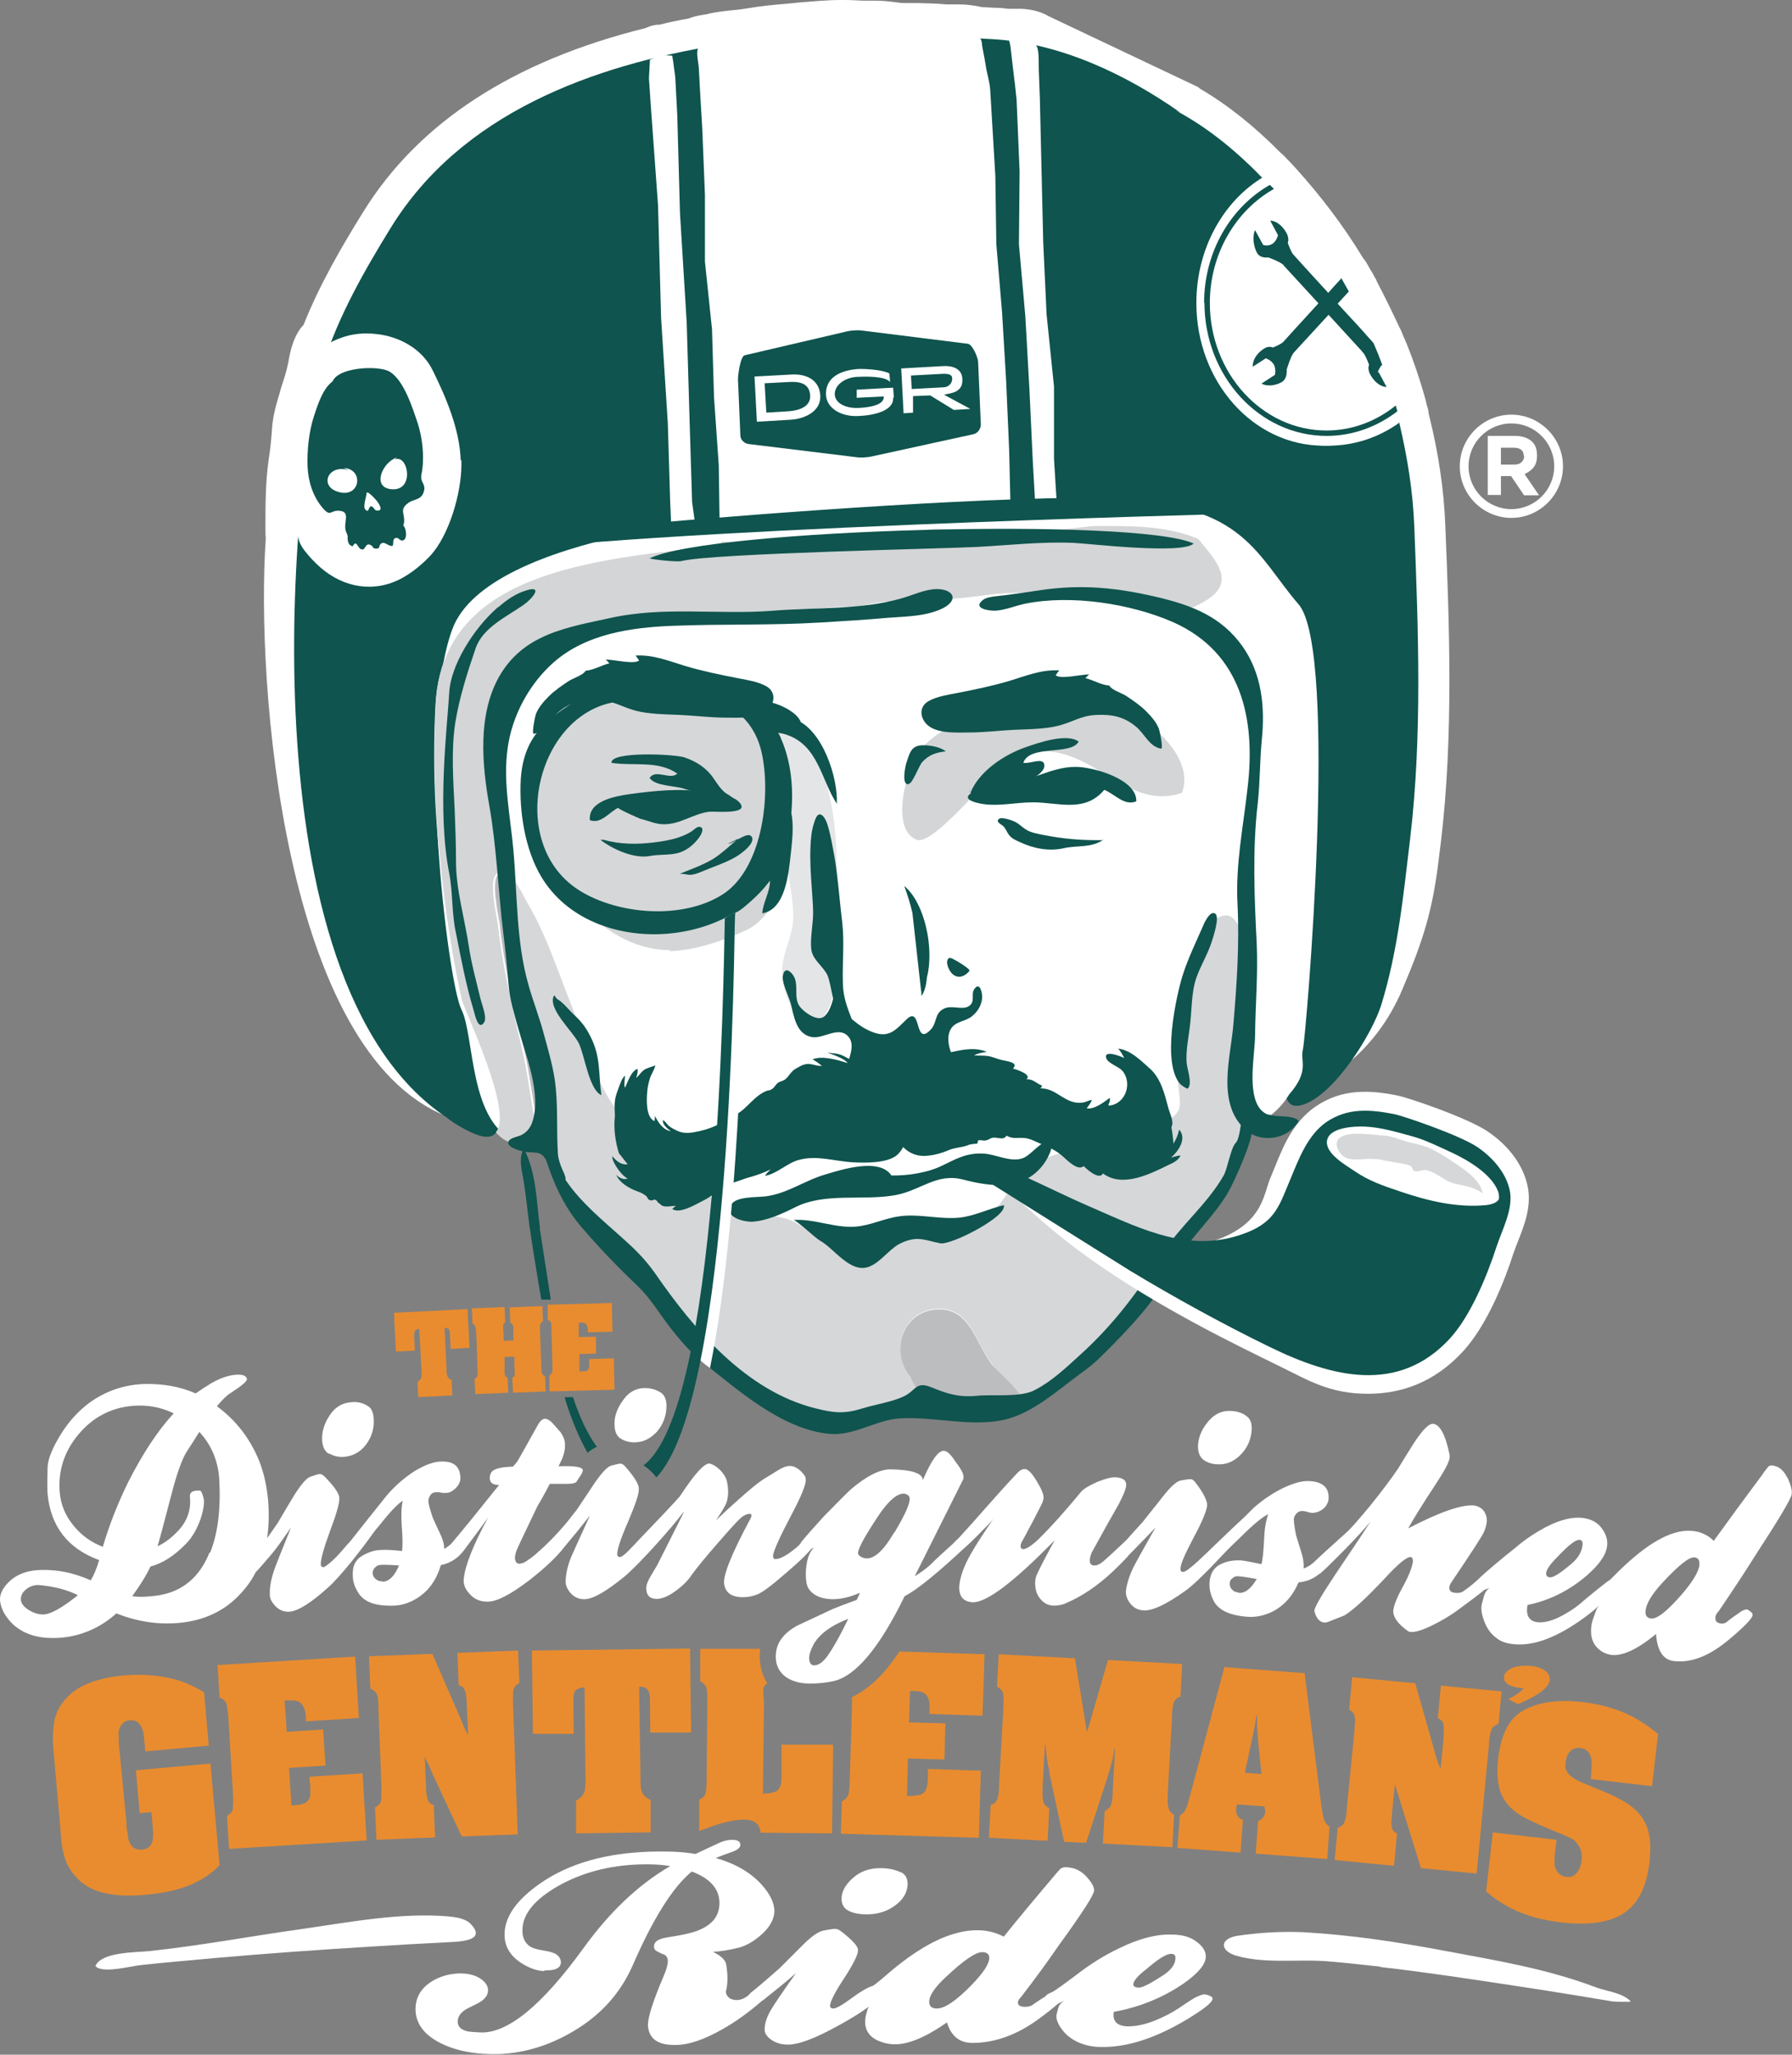 <?xml version="1.0" encoding="UTF-8"?><svg id="Layer_2" xmlns="http://www.w3.org/2000/svg" viewBox="0 0 53.13 60.9"><rect x="0" y="0" width="53.13" height="60.9" fill="#808080" stroke="none"/><defs><style>.cls-1{fill:#ebebec;}.cls-2{fill:#e98c2f;}.cls-3,.cls-4{fill:#fff;}.cls-5{fill:#e4e5e6;}.cls-6{fill:#b7b8ba;}.cls-7{fill:#c2c4c6;}.cls-8{fill:#bcbdbf;}.cls-9{fill:#cfd1d2;}.cls-10{fill:#d6d7d9;}.cls-11{fill:#d3d5d6;}.cls-12{fill:#414143;}.cls-13,.cls-14{fill:#0f544e;}.cls-14,.cls-4{fill-rule:evenodd;}</style></defs><g id="Layer_1-2"><path class="cls-3" d="m31.09.48c-.15-.09-.32-.15-.53-.19-.13-.02-.24-.03-.32-.03h-.12s-.07,0-.09,0c-.05,0-.1,0-.15,0-.14-.02-.27-.03-.4-.03l-.37-.02c-.23-.05-.46-.08-.69-.08-.03,0-.06,0-.09,0-.06,0-.11,0-.17,0-.04,0-.07,0-.11,0-.3-.03-.58-.03-.85-.04-.14,0-.28,0-.42,0-.08,0-.18-.02-.28-.03-.16-.02-.35-.04-.55-.04-.05,0-.1,0-.14,0-.03,0-.07,0-.1,0-.11,0-.21,0-.32-.01C25.23,0,25.09,0,24.94,0c-.42,0-.82.04-1.2.07l-.41.04c-.38.03-.78.07-1.19.14-.12.02-.26.04-.4.05-.25.03-.53.05-.82.13-.02,0-.05,0-.08.01-.12.02-.28.05-.43.11-.29.05-.57.11-.85.18-.13,0-.25.03-.37.08l-.04.02c-3.93.97-6.74,2.8-8.38,5.45-.61.98-1.29,2.14-1.77,3.35-.03.03-.05.06-.08.09-.24.32-.32.72-.37,1.01l-.02.09c-.03.15-.08.32-.14.5-.04.12-.08.25-.11.37l-.02.06c-.09.31-.18.63-.2,1.03-.02.28-.05.57-.09.81-.1.69-.1,1.35-.1,2.03,0,.11,0,.23.01.34-.3,4.29.53,15.2,5.35,17.12,1.98-.55,2.32.24,2.68.73.32.34,21.81-1.45,22.55-1.54s2.3-1,3.12-2.95c.63-1.48.9-2.36,1.08-3.88l.06-.48c.38-3.17.25-6.49.13-9.41-.04-1.03-.2-2.11-.47-3.2l-.03-.13s0-.03,0-.04c-.01-.06-.03-.12-.05-.18l-.02-.09s-.02-.08-.03-.12c-.15-.53-.33-1.07-.54-1.59,0,0-.01-.04-.02-.04-.02-.06-.05-.13-.08-.19l-.06-.15s-.03-.07-.05-.1c-.2-.43-.48-1-.67-1.36-.02-.05-.04-.1-.07-.14,0,0-.11-.21-.12-.21-.04-.07-.08-.14-.12-.21-.03-.05-.06-.1-.1-.14-.58-.96-1.26-1.85-2-2.67l-.12-.13c-.08-.08-.15-.16-.23-.24-.03-.03-.06-.06-.09-.08-.79-.8-1.58-1.43-2.4-1.91-.02-.02-.04-.03-.06-.05"/><path class="cls-13" d="m41.5,12.52c-.61.44-1.33.69-2.12.69-2.12,0-3.85-1.88-3.85-4.19,0-1.17.44-2.23,1.15-2.99,0,0,.01.02.02,0,0,0-.02,0-.01-.01h.02s-.01,0-.01,0c.02-.02.04-.04.06-.06h0s0,0,0,0c.03-.03.05-.05.08-.08h0s.03,0,.03,0c0,0-.02,0-.02,0,.03-.03.07-.06.1-.09h0s.02,0,.02,0c-.01.01-.02,0-.03,0,.03-.03.06-.05.09-.08,0,0,.01,0,.02.02.02-.01.01-.03,0-.03.01-.01.03-.02.04-.03h0s.02,0,.02,0h-.01c.13-.12.27-.21.42-.3-.79-.83-1.67-1.57-2.67-2.1.05.02.1.05.15.07-1.62-1.14-3.58-2.07-5.58-2.18-2.72-.15-5.39-.26-8.09.17-3.77.61-7.66,2.03-9.75,5.43-.76,1.23-1.57,2.65-1.99,4.03-.93,3.07-2.43,18.28,3.65,22.33.24.2.82.54,1.13.57,1.26.13-.6-3.64-.69-4.04-.41-1.86-.66-3.88-.77-5.81-.05-.98-.05-1.95,0-2.93.25-5.12,7.82-5.15,11.39-5.54,2.59-.29,5.55-.43,8.18-.17,1.11.11,2.48,0,3.48.57.38.22.76.48,1.05.82.53.63,1.08,1.05,1.32,1.86.41,1.37.19,2.61.21,3.98,0,.5.02.97,0,1.47-.11,2.18.07,4.34-.14,6.52-.05.51-.79,2.66.24,2.32.95-.32,2.05-2.12,2.31-2.95.5-1.61.66-3.28.86-4.95.36-3.04.24-6.2.12-9.26-.04-1-.2-2.02-.44-3.03Z"/><path class="cls-3" d="m39.87,8.43s.81,1.58.98,2.04c-.36-.24-1.53-1.62-1.53-1.62l.54-.41Z"/><path class="cls-3" d="m40.98,10.81c-.09.09-.13.22-.13.22l.23.43c-.22-.01-.41-.2-.5-.4-.04-.09-.04-.18-.02-.26-.04-.13-.11-.29-.17-.35,0,0-.03-.03-.05-.06,0,0,0,0,0,0,0,0,0,0,0,0-.14-.15-.53-.58-.98-1.07-.38.41-.76.83-1.03,1.12h0s0,0,0,0c-.09.09-.18.4-.21.5.02.17-.04.31-.14.37-.17.1-.42.15-.61.05l.4-.26s.05-.16-.03-.3c-.07-.14-.24-.19-.24-.19l-.39.25c0-.24.18-.45.36-.55.08-.04.16-.05.24-.02.12-.05.26-.12.32-.18.04-.05.5-.55,1.03-1.13-.38-.41-.76-.83-1.03-1.12h0s0-.01,0-.01c-.09-.09-.36-.2-.46-.23-.16.02-.28-.04-.34-.15-.09-.19-.14-.46-.05-.66l.24.44s.14.05.27-.03c.13-.08.17-.26.17-.26l-.23-.43c.22.01.41.2.5.4.04.09.04.18.02.26.04.13.11.29.17.35.04.05.5.55,1.03,1.13.13-.14.26-.29.39-.43-.68-1.13-1.39-2.03-1.98-2.67-1.13.62-1.9,1.9-1.9,3.38,0,2.09,1.55,3.78,3.46,3.78.77,0,1.48-.27,2.05-.74-.15-.52-.32-1.02-.51-1.49.04.1.07.19.11.29Z"/><path class="cls-3" d="m39.33,12.92c-2,0-3.62-1.77-3.62-3.95,0-1.52.79-2.84,1.95-3.5-.07-.08-.14-.15-.21-.22-1.18.71-1.98,2.12-1.98,3.73,0,2.34,1.69,4.23,3.77,4.23.84,0,1.62-.31,2.24-.83-.02-.06-.03-.12-.05-.19-.59.46-1.32.73-2.1.73Z"/><path class="cls-13" d="m35.71,8.97c0,2.18,1.63,3.95,3.62,3.95.78,0,1.5-.27,2.1-.73-.02-.06-.03-.12-.05-.17-.57.46-1.28.74-2.05.74-1.91,0-3.46-1.7-3.46-3.78,0-1.47.78-2.75,1.9-3.38-.04-.04-.08-.08-.12-.12-1.16.66-1.95,1.98-1.95,3.5Z"/><path class="cls-13" d="m39.98,8.64c-.07-.13-.14-.26-.22-.39,0,0,0,0-.01.01.08.13.15.26.22.39,0,0,0,0,0,0Z"/><path class="cls-13" d="m40.85,11.03s.04-.13.13-.22c-.04-.1-.07-.19-.11-.29-.05-.12-.1-.24-.15-.36,0,0,0,0,0,0-.01,0-.03-.02-.03-.03-.05-.05-.25-.28-.25-.28-.23-.26-.51-.55-.78-.85.11-.12.22-.24.33-.36-.07-.13-.15-.26-.22-.39-.13.14-.26.28-.39.43-.53-.58-.99-1.08-1.03-1.13-.06-.06-.12-.22-.17-.35.03-.08.02-.17-.02-.26-.1-.2-.28-.39-.5-.4l.23.43s-.04.18-.17.26c-.13.08-.27.03-.27.03l-.24-.44c-.09.2-.04.48.05.66.05.11.18.17.34.15.09.03.37.14.46.23h0s0,.01,0,.01c.27.29.65.71,1.03,1.12-.53.58-.99,1.08-1.03,1.13-.06.07-.2.13-.32.18-.07-.03-.16-.03-.24.02-.18.1-.36.3-.36.55l.39-.25s.16.05.24.19c.07.14.03.3.03.3l-.4.26c.19.1.44.05.61-.05.1-.06.15-.2.14-.37.03-.1.13-.41.21-.5h0s0,0,0,0c.27-.29.65-.71,1.03-1.12.45.49.84.92.98,1.07,0,0,0,0,0,0,0,0,0,0,0,0,.02.03.04.05.05.06.06.07.12.22.17.35-.03.08-.02.17.02.26.1.2.28.39.5.4l-.23-.43Z"/><path class="cls-4" d="m19.78,10.59c-.02-.06.04,0,.07-.04-.02-.03-.04-.02-.06-.06-.03.02-.06.11,0,.1"/><path class="cls-13" d="m14.77,17.99c-.75.65-1.41,1.75-1.45,2.53-.06,1.04-.37,3.48,0,5.37.11.57.07,1.16.19,1.72.15.75.3,1.56.52,2.29.05.16.14.66.32.41.1-.14-.06-.53-.1-.69-.13-.54-.27-1.04-.35-1.57-.12-.81-.38-1.68-.38-2.5,0-.52-.02-1.04-.04-1.56-.04-.85-.11-1.75.02-2.58.12-.74.36-1.49.6-2.19.21-.62.92-.94,1.42-1.29.26-.18.62-.61.05-.42-.26.08-.54.26-.8.49"/><path class="cls-12" d="m25.43,13.68c-.11,0-.21,0-.29-.02l-2.73-.33c-.26-.03-.48-.27-.49-.53l-.05-1.19c-.01-.26.19-.52.44-.57l2.58-.56c.17-.04.42-.06.64-.06.11,0,.21,0,.29.02l2.7.33c.26.03.48.27.49.53l.05,1.19c.01.26-.19.52-.44.57l-2.56.56c-.17.04-.42.06-.64.06"/><path class="cls-14" d="m29.08,12.58c0,.13-.09.26-.22.29l-3.02.66c-.13.03-.34.04-.46.02l-3.19-.39c-.13-.02-.24-.13-.24-.26l-.07-1.66c0-.13.07-.68.2-.71l3.04-.71c.13-.03.34-.04.46-.02l3.12.39c.13.02.3.41.3.54l.08,1.85Z"/><path class="cls-3" d="m25.61,13.57c-.18,0-.36,0-.49-.01l-2.67-.33c-.29-.04-.54-.3-.56-.6l-.07-1.6c-.01-.29.21-.59.5-.65l2.53-.55c.13-.03.31-.05.5-.06.19,0,.36,0,.49.01l2.65.33c.29.04.54.31.56.6l.07,1.6c.01.29-.21.59-.5.65l-2.5.55c-.13.03-.32.05-.51.06m-.25-3.71c-.19,0-.36.03-.49.06l-2.53.55c-.25.05-.44.3-.43.56l.07,1.6c.01.25.23.49.48.52l2.67.33c.13.02.29.02.47.01.19,0,.36-.03.49-.06l2.5-.55c.25-.05.44-.31.43-.56l-.07-1.6c-.01-.25-.23-.49-.48-.52l-2.65-.33c-.13-.02-.3-.02-.48-.01"/><path class="cls-13" d="m23.16,21.89c-.23-.51-.73-.94-1.19-1.27-.94-.68-2-.65-3.13-.52-.51.06-.97.19-1.42.46-1.12.68-1.89,1.16-1.98,2.54-.05.95.12,2.07.61,2.89,1.5,2.5,5.94,2.15,7.09-.44.03-.07.05-.14.08-.22.33-1.06.4-2.41-.07-3.45"/><path class="cls-3" d="m19.51,20.92c-3.27-1.05-4.87,3.9-2.32,5.48,1.14.71,3.06.87,4.25.1,1.12-.73,1.42-2.79,1.16-4.11-.39-2-2.62-2.03-4.15-1.57"/><path class="cls-13" d="m20.15,21.19c-.44-.02-.91-.02-1.32-.13-.4-.11-.64-.29-1.08-.31-.47-.02-.81.05-1.16.33-.28.22-.4.6-.76.67-.08.02.04-.54.06-.59.08-.2.23-.37.38-.52.18-.18.39-.32.6-.46.13-.08.44-.18.49-.3.25-.02.46-.16.71-.22-.04-.03-.07-.09-.12-.11.22-.01.88.16,1,.02-.04-.03-.07-.11-.11-.14.54-.03.98.16,1.48.31.5.15,1.04.26,1.55.36.26.05.6.1.85.24.26.15.27.44.08.66-.28.32-.91.27-1.29.27-.45,0-.9-.06-1.35-.08"/><path class="cls-13" d="m21.02,24.06c.19-.02,1.28.1.88-.3-.23-.22-.68-.23-.98-.28-.74-.13-1.54-.04-2.27.06-.41.06-1.22.2-1.16.77.33.12.56-.23.84-.37-.05.02.6.31.66.33.22.05.45.16.68.16.49.01.88-.31,1.35-.37"/><path class="cls-13" d="m17.9,24.89c.48.14.99.14,1.48.08.25-.03.5-.07.74-.15.12-.04.26-.1.37-.17.07-.04.18-.17.27-.14.14.04.02.24-.03.31-.16.22-.39.41-.66.47-.25.06-.55.03-.8.08-.47.09-1.11-.2-1.47-.48"/><path class="cls-13" d="m23.18,24.49c-.06.8-.58,1.42-1.07,2.01-.1.12-.28.28-.34.41-.11.26.12.11.26,0,.3-.24.56-.53.8-.81,0,.34-.21.65-.23.97.69-.11.78-1.19.84-1.72.05-.43.15-1.22-.11-1.58-.22.08-.36.94-.39,1.17-.04.3-.12.57-.27.84"/><path class="cls-13" d="m21.58,25.01c.16,0,.56-.36.69-.23.18.19-.33.55-.46.62-.29.17-.66.29-.97.42-.12.05-.24.1-.37.11-.1,0-.2-.04-.32-.03.29-.12.67-.25.99-.44.27-.17.51-.41.76-.61"/><path class="cls-13" d="m20.29,23.38c.11.04,1.48.45,1.48.43.01-.2-.17-.23-.29-.33-.14-.13-.2-.23-.31-.39-.21-.32-.52-.52-.87-.64-.3-.1-2.21-.19-2.17.16.65.1,1.39-.08,1.95.32-.21.2-.65-.15-.82.13.18.25.75.22,1.03.32"/><path class="cls-13" d="m28.77,23.5c.26-.64,1-1.13,1.63-1.35.37-.13,1.23-.43,1.58-.17-.22.42-1.46.08-1.64.63.21.04.66-.21.62.12-.04.28-.87.63-1.1.68-.28.06-1.07.32-1.13,0"/><path class="cls-13" d="m16.46,29.58c.18.07.39.33.53.47.23.21.37.38.51.66.32.61.24,1.13.33,1.75-.37-.17-.49-1.17-.67-1.54-.18-.36-.95-1.04-.73-1.42.11.12.17.3.28.41"/><path class="cls-13" d="m17.7,42.89c-.29-.4-.5-.87-.67-1.36-.02-.05-.02-.06-.04-.12h-.25c.02.07.02.08.04.14.17.54.39,1.07.64,1.51.08-.07.17-.13.28-.18Z"/><path class="cls-3" d="m22.72,15.26s-8.24.49-9.31,3.39c-1.07,2.9-.13,10.47.27,11.27.4.8.21,3.38,1.65,3.92.71.27.98.13,1.16.58.18.45.98,2.03,1.33,2.26.36.23,2.5,2.91,2.94,3.26s2.87,2.18,3.73,2.18,1.33-.4,2.23-.45c.9-.04,2.55.31,3.31.09.76-.22,5.84-5.39,6.68-7.49.31-1.07.97-.94,1.51-1.83.62-.71.32-.98.41-1.34.09-.36,1.07-11.81-.13-13.19-1.2-1.38-1.65-3.04-5.3-3.03-3.65,0-10.47.36-10.47.36Z"/><path class="cls-10" d="m24.11,41.86c-.24,0-.47-.02-.66-.11-.29-.13-.57-.32-.82-.5-.44-.32-.95-.66-1.35-1.01-.46-.42-.71-.89-1.11-1.35-.46-.53-1.07-.9-1.54-1.42-.54-.59-1.23-1.03-1.61-1.76-.23-.44-.51-.85-.72-1.28-.12-.25-.21-.52-.29-.81.81-1.03-.58-4.55-.76-5.33-.17-.77-.06-1.57-.16-2.35.25.19.47.7.55.83.57.95.92,2.09,1.32,3.07.36.89.59,1.92,1.1,2.73.34.54.7,1.08,1.09,1.59.4.54.53.42,1.07.69.35.17.65.46.94.69.38.3.63.33,1.1.42.49.09.94.05,1.37.3.41.24.71.55,1.19.66.16.04.31.05.46.05.31,0,.6-.08.9-.25.05-.08.14-.11.25-.11.11,0,.24.03.37.06.13.03.25.06.35.06.01,0,.03,0,.04,0,.62-.08,1.68-.3,2.15-.72.56-.51.75-1.2,1.44-1.57.53-.29.97-.34,1.49-.34.03,0,.07,0,.1,0,0,0,.01,0,.02,0,.5,0,.94-.23,1.36-.48.32-.19.95-.35,1.16-.66.12-.18.06-.44.04-.65-.06-.5-.11-1.03-.03-1.54.09-.6.25-1.18.39-1.78.12-.54.17-1.2.58-1.62.17-.17.35-.24.46-.24.28,0,.5.45.47.84-.09.94-.16,1.84-.16,2.78,0,.43-.06.86,0,1.29.1.6.37,1.14.19,1.71-.18.58-.32,1.05-.66,1.55-.31.46-.74.8-1.02,1.27-.35.59-.76,1.36-1.33,1.69-.24.14-.32.49-.53.76-.27.35-.6.59-.85.93-.4.54-.92.91-1.49,1.24-.22.13-.6.22-.85.3-.11-.32-.57-.87-.74-1.1-.45-.61-.62-1.6-1.52-1.6-.03,0-.06,0-.1,0-1.03.08-1.37,1.28-.77,1.99.08.19.18.35.29.5-.27,0-.44.23-.75.34-.3.11-.73.15-1.04.2-.09.01-.1.11-.2.11-.08,0-.25.06-.34.06-.08,0-.17-.08-.25-.08-.04,0-.15.02-.19.02-.15,0-.25-.08-.41-.08"/><path class="cls-11" d="m15.38,33.9c-.28,0-.5-.13-.68-.34.54-.59-.93-3.59-1.01-3.94-.41-1.86-.66-3.88-.77-5.81-.05-.98-.05-1.95,0-2.93.19-3.93,4.66-4.3,8.36-4.7l.13-.13,1.98.13,2.29-.27,2.05-.24,2.22.11h.15c.92.01,2.12-.19,2.39-.19,1.01,0,2.07-.02,3.03.38.05.05-.05-.05,0,0,.58.69,1.11,1.28.25,1.82-.34.21-.59.3-.88.3-.14,0-.3-.02-.48-.06-.59-.13-1.15-.19-1.75-.27-.71-.1-1.6-.19-2.41-.19-.34,0-.66.02-.95.06-.93.13-1.95.2-2.94.2-.4,0-.86.18-1.24.16-.44-.02-.77.06-1.23.06-.82,0-1.39.18-2.18.22-.5.03-1.4-.02-1.9,0-.63.03-1.36.11-1.98.26-1.04.26-1.78.06-2.47.94-1.15,1.48-1.02,4.03-.53,5.72.07.25.12.5.15.76-.06-.05-.12-.07-.17-.07-.02,0-.03,0-.05,0-.31.11-.03,1.27,0,1.53.14,1.23.42,2.44.71,3.65.19.77.27,1.72.48,2.55-.11.13-.25.23-.44.27-.07.01-.13.02-.19.02"/><path class="cls-6" d="m16.01,33.62c-.21-.83-.29-1.78-.48-2.55-.3-1.2-.58-2.41-.71-3.65-.03-.26-.31-1.42,0-1.53.01,0,.03,0,.05,0,.05,0,.11.03.17.07.1.78.05,1.56.22,2.33.17.78,1.57,4.3.76,5.33"/><path class="cls-5" d="m24.06,30.33c-.13,0-.28-.07-.43-.25-.29-.34-.46-.91-.44-1.35.02-.53.33-1.01.33-1.54,0-.64-.18-1.28-.22-1.91,0-.01,0-.02,0-.04,0-.09,0-.17,0-.26,0-.21.09-.41.1-.62.02-.35-.06-.73-.12-1.08-.07-.48-.28-1.05-.26-1.53.01-.22.09-.29.2-.29.17,0,.41.19.55.31.4.35.57.9.72,1.41.35,1.2.35,2.48.29,3.72-.04.82-.04,1.64-.08,2.45-.02.42-.28.99-.65.99"/><path class="cls-11" d="m19.87,28.16c-.96,0-1.75-.45-2.48-1.13-.21-.2-.56-.55-.12-.7.07-.02.15-.03.23-.03.12,0,.24.02.36.04.12.02.24.04.35.04.02,0,.04,0,.06,0,.6-.04,1.16.04,1.76-.12,1.24-.31,1.94-1.21,1.96-2.49,0-.91-.35-1.74-1.3-1.95-.25-.06-.5-.09-.75-.09-.63,0-1.23.2-1.72.65-.61.56-.97,1.39-1.59,1.93-.13.11-.3.18-.47.18-.15,0-.3-.06-.39-.19-.2-.29-.09-1.01.02-1.32.18-.5.61-.99.96-1.4.31-.36.58-.73,1.05-.87.49-.15,1.04-.21,1.58-.21.47,0,.94.05,1.37.12.55.09,1.18.23,1.59.63.39.38.59,1.01.68,1.53.1.57.27,1.15.23,1.73-.02.25.02.49.03.73,0,.01,0,.02,0,.04,0,.1,0,.21,0,.32-.06.74-.45,1.64-1.16,1.97-.56.26-1.18.48-1.8.58-.16.02-.32.04-.48.04"/><path class="cls-7" d="m23.31,25.27s0-.02,0-.04c0,.01,0,.02,0,.04"/><path class="cls-11" d="m27.24,24.9s-.04,0-.06-.01c-.81-.31-.29-2.13.05-2.59.39-.53,1.1-.91,1.82-1.06.59-.38,1.77-.54,2.71-.54.45,0,.84.04,1.09.1.92.24,2.64,1.56,2.19,2.7-.2.07-.4.1-.58.1-.87,0-1.58-.64-2.36-1.03-.41-.2-.77-.3-1.12-.3-.54,0-1.02.24-1.52.69-.39.36-1.72,1.94-2.2,1.94"/><path class="cls-1" d="m28.9,42s-.04,0-.05,0c-.73-.02-1.22-.26-1.57-.71.02,0,.04,0,.06,0,.16,0,.33.02.54.07.27.07.49.04.75.06.24.02.43.1.67.1.04,0,.08,0,.12,0,.24-.03.42-.16.64-.24.02,0,.03-.01.05-.02.03.08.03.16.01.23-.11.42-.84.5-1.21.5"/><path class="cls-8" d="m29.3,41.53c-.23,0-.42-.08-.67-.1-.27-.02-.48,0-.75-.06-.2-.05-.37-.07-.54-.07-.02,0-.04,0-.06,0-.11-.14-.21-.31-.29-.5-.6-.71-.26-1.91.77-1.99.03,0,.07,0,.1,0,.89,0,1.07.98,1.52,1.6.17.23.79.71.9,1.03-.02,0-.15.06-.16.07-.21.09-.45,0-.7.03-.04,0-.08,0-.12,0"/><path class="cls-4" d="m28.95,6.74c-.07,0-.11.06-.08-.03-.06,0-.03.09-.03.15.02,0,.01-.03.02-.04.03.03.1,0,.1-.07"/><path class="cls-13" d="m30.1,21.63c.44-.02.91-.02,1.32-.13.4-.11.64-.29,1.08-.31.47-.02.81.05,1.16.33.28.22.4.6.76.67.08.02-.04-.54-.06-.59-.08-.2-.23-.37-.38-.52-.18-.18-.39-.32-.6-.46-.13-.08-.44-.18-.49-.3-.25-.02-.46-.16-.71-.22.04-.03.07-.09.12-.11-.22-.01-.88.16-1,.02.03-.03.07-.11.11-.14-.54-.03-.98.16-1.48.31-.5.15-1.04.26-1.55.36-.26.05-.6.1-.85.24-.26.15-.27.44-.08.66.28.32.91.27,1.29.27.45,0,.9-.06,1.35-.08"/><path class="cls-13" d="m30.62,23.78c-.52,0-1.11.15-1.63.02-.86-.21.41-.55.74-.56.74-.02,1.41-.52,2.17-.51.5,0,1.81.36,1.79,1.02-.35.15-.63-.21-.95-.34-.58.69-1.36.37-2.12.37"/><path class="cls-13" d="m32.71,24.89c-.36.25-.78.16-1.17.25-.44.1-.9.01-1.3-.18-.13-.06-.24-.1-.33-.22-.06-.08-.09-.18-.16-.25-.05-.05-.25-.13-.13-.22.07-.06.34.03.41.06.18.06.31.24.49.31.2.08.44.11.65.15.51.09,1.03.12,1.55.11"/><path class="cls-13" d="m26.95,23.23c.11-.02.3-.54.39-.64.21-.23.43-.29.7-.32-.17-.14-.5-.19-.71-.18-.33.01-.37.27-.46.53-.03.09-.15.67.07.62"/><path class="cls-13" d="m23.57,21.32c.82.3,1.28,1.74,1.24,2.5-.46-.68-.54-1.74-1.51-2.05-.3-.1-.67-.04-.95-.2-.21-.11-.56-.53-.27-.73.4-.27,1.55.14,1.67.59"/><path class="cls-13" d="m18.61,34.51c-.21.02-.33-.1-.46-.24,0,.19.29.59.46.66-.11.05-.26-.02-.34-.11.1.24.37.39.6.48.13.05.19.07.29.15.06.06.02.1.14.13.04.01.1-.04.13-.02.06.03.06.07.09.09.1.06.07.1.24.11.1,0,.18-.02.28-.02-.04.02-.07.07-.11.09.2.16.68-.12.87-.22.21-.1.4-.24.58-.37.18-.14.31-.17.52-.24.12-.04.24-.09.37-.12.2-.06.4-.13.58-.22-.06.06-.13.12-.17.19.34-.05.66-.38,1-.47.54-.15,1.06.04,1.61.07.36.02,1.03.03,1.31-.22.43-.39.39-1.28.12-1.74-.38-.66-1.03-.81-1.65-1.16-.21-.12-.32-.1-.54-.13.14.05.51.17.6.31-.3-.1-.77-.23-1.04-.11.1.05.2.13.28.19-.16.02-.31-.08-.47-.05-.12.02-.19.07-.28.12-.17.08-.22.24-.35.34-.06.04-.14.05-.2.09-.07.05-.1.13-.17.18-.1.07-.09.03-.19.07-.12.05-.23.13-.33.22-.17.15-.32.33-.5.44-.35.22-.71.43-1.12.52-.22.05-.46.1-.67,0-.09-.04-.19-.09-.26-.15-.06-.05-.1-.14-.18-.17,0,.15.13.24.24.33-.25-.05-.38-.27-.49-.49.04.05,0,.13.01.19-.27-.1-.24-.66-.22-.88.01-.14.04-.26.08-.39.04-.13.13-.25.16-.38-.09.03-.19.06-.28.1-.13.06-.18.18-.29.27.03-.08.06-.19.04-.27-.2.08-.28.38-.37.56-.04-.09,0-.25,0-.36-.09.08-.14.23-.18.34-.05.14-.11.28-.12.43-.02.15,0,.28,0,.43-.04.37.01.75.12,1.1"/><path class="cls-13" d="m29.33,33.61c.28.17-.25.17-.35.17.06.14-.15.11-.24.08h0s.01.04.03.05c-.18.1-.42.09-.62.17-.23.1-.48.17-.73.18-.58.02-.93-.51-.98-1.03-.07-.66.36-1.18.82-1.61.27-.26.65-.37,1.01-.45.31-.07.69-.13.99.01-.12.01-.27.04-.38.1.14.01.27,0,.41.02.14.02.28.09.42.12.12.03.52.07.32.25.11.03.58.18.4.32.19-.02.31.13.47.19-.02.02-.03.06-.05.08.47-.02.74.49,1.24.42.1-.01.19-.07.28-.08-.02.09-.1.17-.15.25.22.04.51-.18.68-.31.02.07,0,.14-.04.2l.02.03c.51-.05.7-.69.39-1.04-.11-.12-.41-.21-.47-.36-.09-.27.44-.06.53-.01-.05-.1-.1-.2-.18-.28.37.04.68.36.94.59.33.29.44.76.55,1.17.04.17.18.4.09.57.03.16.05.32.06.49.08-.13.14-.27.17-.42.24.27-.03.65-.24.83.09-.02.18-.06.28-.06-.07.15-.21.21-.36.28-.55.27-1.36.68-1.94.25-.1.21-.48-.12-.57-.22-.16.16-.48-.16-.59-.26-.21-.2-.45-.3-.73-.42-.14-.06-.29-.14-.44-.15-.21-.02-.33.04-.53-.07-.08.15-.27.04-.4.06-.08.01-.13.07-.21.08-.08.02-.14-.02-.23,0,0,.04-.02.06-.03.1-.22-.01-.43.12-.65.05"/><path class="cls-13" d="m26.66,36.87c-.33.19-.57.56-.91.68-.55.19-1.02-.55-1.44-.78-.13-.07-.71-.62-.79-.61.66-.05,1.31.29,1.99.18.48-.08.85-.29,1.38-.31.51-.02,1.05.11,1.55.06.43-.04.89-.27,1.32-.37.12.33-1.56,1.19-1.88,1.13-.43-.08-.64-.22-1.09-.04-.05.02-.09.04-.14.07"/><path class="cls-13" d="m27.31,29.38c.49-.76.21-2.54-.5-3.12.4,1.08.48,2.11.51,3.26.4-.54.03-2.47-.37-2.89.04.1.05.22.09.32"/><path class="cls-13" d="m28.89,29.31c-.12.16.05.39-.18.52-.19.11-.51-.05-.73.07-.28.14-.19.4-.38.61-.51.55-.26-.75-.73-.29-.28.27-.48.53-.91.4-.27-.08-.5-.24-.71-.42-.13-.34-.25-.64-.26-1.05-.02-.6.05-1.22-.02-1.82-.06-.49-.1-.98-.16-1.46-.03-.25-.07-.5-.12-.75-.04-.22-.09-.47-.16-.69-.03-.09-.12-.31-.24-.29-.08.01-.13.17-.15.24-.08.23-.1.47-.11.71-.02.42.01.84.04,1.26.02.33.06.68.02,1.01-.02.23-.08.64-.02.86.08.27.33.42.46.68.06.13.11.41.17.7-.05.22-.16.49-.32.56-.2.09-.59-.19-.69-.36-.17-.28.02-.66-.2-.93-.13-.16-.25-.15-.28.06-.03.2.17.59.23.8.1.38.16.94.65,1.01.32.05.77-.33,1.05-.03.33.35-.2.97-.09,1.38.2.74,1.24,1.12,1.92.98.5-.1.91-.23,1.32-.54.19-.14.24-.29.27-.51.04-.29-.08-.35-.24-.58-.16-.24-.29-.68-.13-.94.14-.24.45-.22.64-.39.17-.14.29-.35.29-.57,0-.12-.07-.44-.22-.24"/><path class="cls-13" d="m35.02,32.15c.05.05.12.09.19.12.16-.15-.02-.58-.03-.79-.02-.34.05-.68.09-1,.07-.48.04-1.04.2-1.5.13-.37.34-.7.46-1.08.04-.13.24-.72.1-.82-.13-.09-.27.17-.32.27-.22.51-.48,1.03-.65,1.57-.17.54-.65,2.64-.04,3.24"/><path class="cls-13" d="m28.74,28.78c-.13.16-.33.24-.5.09-.09-.08-.22-.33-.13-.45.03-.05.1-.02.14,0,.05.02.54.3.49.36"/><path class="cls-13" d="m36.8,33.23s-.05.54-.16.64c-.15.15-.24.75-.36.97-.5.87-1.26,1.46-1.8,2.29-.74,1.15-1.44,2.11-2.47,3.04-.44.4-.83.77-1.33,1.03-.43.23-1.24.12-1.72.17-.51.05-.86-.05-1.34-.25-.47-.19-.45.08-.81.26-.34.17-.88.25-1.26.37-.52.16-.83.13-1.38-.01-2.04-.51-3.59-2.32-4.74-3.99-.22-.31-.46-.58-.74-.84-.59-.55-1.25-1.06-1.75-1.7-.24-.31-.44-.65-.55-1.03-.12-.4-.07-.82-.14-1.23-.02-.14-.22-.51-.3-.19-.09.35.05.68.1,1.02.05.31.13.59.24.89.22.62.52,1.2.95,1.7.53.62,1.09,1.2,1.68,1.76.39.38.63.81.96,1.23.28.36.59.72.95,1.01,1.05.83,2.37,2.01,3.78,2.13.71.06,1.35-.41,2.06-.46.98-.06,1.97.23,2.95.07.9-.14,1.67-.85,2.39-1.38.21-.15.42-.31.61-.5.85-.84,1.65-1.67,2.22-2.75.44-.83,1.17-1.41,1.61-2.21.1-.17.86-1.8.61-1.81"/><path class="cls-13" d="m18.22,32.28s0,.03,0,.05c0,.02,0,.05,0,.08v-.13Z"/><path class="cls-13" d="m13.14,26.83c-.27.32.2,1.17-.29,1.3-.18-.3-.6-.79-.59-1.15.02-.47.83-.48.79.09"/><path class="cls-13" d="m31.16,34.07c.03-.09.04-.18.04-.26-.34-.04-.59.41-.88.52-.37.13-.81-.13-1.18-.14-.48-.02-.78.15-1.19.35-.44.22-1.04.31-1.52.3-.36-.54-1.49-.17-1.96-.03-.62.18-1.13.57-1.78.65-.26.03-.85,0-1,.23-.26.37.34.53.62.52.43-.03.87-.23,1.25-.42.89-.46,2.03-.19,3-.37.74-.14,1.21-.66,1.99-.46.81.21,1.78.35,2.38-.44.09-.12.18-.28.23-.44"/><path class="cls-13" d="m37.6,33.04c-.08-.03-.16-.08-.23-.16-.4-.48-.17-1.58-.16-2.16.01-.92.09-1.83.05-2.75-.07-1.38-.13-2.78.03-4.16.07-.63.06-1.26.12-1.88.1-.98,0-1.96-.57-2.77-.63-.89-1.51-1.22-2.52-1.46-1.2-.28-2.23-.39-3.46-.21-.39.06-.74.11-1.13.16-.15.02-.44.03-.57.12-.36.26.16.34.36.33.3-.02.59-.15.89-.21,1.36-.27,3.11,0,4.37.55,2.04.91,2.45,2.88,2.21,4.9-.13,1.18-.36,2.26-.3,3.45.06,1.19-.02,2.37-.12,3.55-.08,1.01-.53,2.41.4,3.18.4.33,1.08.26,1.41-.13.12-.14.17-.17.04-.23-.24-.11-.55-.04-.81-.13"/><path class="cls-13" d="m16.76,34.97c.03-.06-.04-.2-.08-.29-.07-.16-.13-.33-.14-.5-.04-.64,0-1.27-.06-1.9-.04-.53-.21-1.09-.35-1.61-.13-.5-.33-1-.47-1.51-.36-1.27-.32-2.66-.44-3.98-.09-.99-.31-2.01-.17-3,.13-.97.65-1.93,1.39-2.57.95-.82,2.26-1.01,3.47-1.06,1.48-.06,2.95-.01,4.43-.1.67-.04,1.33-.08,2-.14.53-.04,1.14-.04,1.63-.29.48-.26.27-.56-.19-.56-.35,0-.71.18-1.07.28-1.19.34-2.56.26-3.78.36-1.61.13-3.25-.14-4.85.22-1.28.28-2.57.47-3.29,1.75-.63,1.13-.5,2.6-.28,3.82.22,1.26.26,2.55.42,3.83.06.49.11.99.15,1.49.04.44.16.82.28,1.25.22.8.72,2,.41,2.83-.06.15-.15.26-.29.34-.1.06-.32.08-.39.18-.14.19.4.33.56.34.24.02.39-.02.52.2.11.17.27.56.46.63.08.03.13.02.14-.01"/><path class="cls-3" d="m29.96,15.43l-2.16.05-2.15.06-2.15.16-2.16.16-.03-2.07-.14-2.01-.06-2.02-.21-2.01v-1.98s-.08-1.98-.08-1.98c-.02-.34-.04-.67-.06-1.01-.01-.25-.03-.49-.04-.74,0-.13-.11-.56,0-.63.1-.07.33-.08.46-.12.38-.1.77-.1,1.15-.17.42-.07.83-.11,1.25-.14.46-.04.91-.09,1.38-.09.3,0,.6.04.9.02.29-.02.59.06.88.07.41.02.81,0,1.22.04.14.01.27,0,.41,0,.2,0,.4.02.6.07.16.04.13.18.16.33.04.2.08.41.11.61.04.21.11.44.12.66l.15,2.52.03,2.03.17,2.02.12,2.02.09,2.06.05,2.08"/><polygon class="cls-3" points="20.65 15.83 19.91 15.79 19.87 14.89 19.8 12.55 19.6 9.42 19.51 6.09 19.3 3.2 19.24 2.32 19.26 1.96 19.27 1.77 19.59 1.63 19.93 1.65 19.96 1.83 20.02 2.28 20.08 3.41 20.16 6.31 20.36 9.57 20.45 12.62 20.52 14.88 20.65 15.83"/><path class="cls-3" d="m31.36,15.23l-.65.02-.09-1.59-.1-2.14-.12-2.14-.19-2.14.02-2.15-.09-2.14c-.03-.29-.06-.58-.1-.87-.03-.23-.05-.46-.08-.69-.02-.19-.12-.25.12-.24.1,0,.21,0,.31.01.18.03.34.11.38.31.04.2.02.44.03.64.01.26.02.53.03.79l.05,2.14.05,2.14.1,2.14.22,2.14v2.15s.1,1.6.1,1.6Z"/><path class="cls-3" d="m13.68,13.64s0,.09,0,.14c0,.82-.36,2.1-.94,2.71-.24.25-.52.48-.83.65-.82.44-1.72.28-2.41-.32-.17-.15-.33-.32-.47-.5-.2-.26-.2-.41-.2-.73,0-.64,0-1.27.09-1.9.04-.29.08-.59.09-.88.02-.33.1-.59.19-.9.09-.31.2-.62.27-.93.04-.21.09-.55.22-.73.09-.12.3-.19.43-.24.33-.12.68-.15,1.03-.11.69.07,1.37.44,1.68,1.08.4.81.8,1.75.83,2.67"/><path class="cls-13" d="m19.26,16.55c.11.04.83.11.94.08.88-.23,7.9-.37,8.77-.42.95-.05,1.9-.16,2.86-.12.45.02,3.22.35,3.56.02-1.69-.78-14.34-.44-16.13.44"/><path class="cls-13" d="m10,11.23c-.39.14-.57.74-.69,1.1-.15.45-.21,1.03-.19,1.51.02.44.16.88.45,1.22.24.28.22.05.5.08.33.03.11.33.18.59.12.45.93.36,1.29.21.22-.09.41-.23.44-.46.03-.26-.15-.37.12-.57.19-.14.42-.07.48-.4.02-.13-.07-.21-.09-.32-.01-.13.01-.12.03-.27.06-.44,0-.96-.14-1.39-.15-.44-.4-1.25-.82-1.51-.33-.21-1.68-.14-1.72.37"/><path class="cls-3" d="m11.77,13.56c-.42.12-.77.89-.16.94.7.06.49-1.06.09-.88"/><path class="cls-3" d="m10.35,13.94c-.63-.21-.92.5-.28.65.62.15.72-.69.12-.72"/><path class="cls-3" d="m10.87,14.6c0,.11-.12.41-.04.5.11.12.09-.07.16-.09.08-.02.1.11.17.12.25.04.05-.25-.02-.32-.04-.05-.31-.34-.27-.15"/><path class="cls-13" d="m10.32,15.83c-.03.13-.02.34.14.36.1-.2.14.03.23.08.16.09.12-.22.31-.11.08.05.04.1.15.1.13,0,.07-.06.13-.13.11-.12.22.07.36.05.04-.09-.01-.2.08-.23.1-.04.12.08.21.07.16-.01.12-.36.03-.44-.14-.12-.52.13-.69.17-.23.06-.43.02-.66-.03-.07-.01-.2-.06-.26-.03-.08.04-.07.17-.02.24"/><path class="cls-13" d="m14.07,15.99s19.85-2.03,22.37-.9c.17.08.09.14.09.14,0,0-18.02.46-22.38,1.22l-.08-.46Z"/><path class="cls-13" d="m14.77,17.99c-.75.65-1.41,1.75-1.45,2.53-.06,1.04-.37,3.48,0,5.37.11.57.07,1.16.19,1.72.15.75.3,1.56.52,2.29.05.16.14.66.32.41.1-.14-.06-.53-.1-.69-.13-.54-.27-1.04-.35-1.57-.12-.81-.38-1.68-.38-2.5,0-.52-.02-1.04-.04-1.56-.04-.85-.11-1.75.02-2.58.12-.74.36-1.49.6-2.19.21-.62.92-.94,1.42-1.29.26-.18.62-.61.05-.42-.26.08-.54.26-.8.49"/><path class="cls-14" d="m29.08,12.58c0,.13-.09.26-.22.29l-3.02.66c-.13.03-.34.04-.46.02l-3.19-.39c-.13-.02-.24-.13-.24-.26l-.07-1.66c0-.13.07-.68.2-.71l3.04-.71c.13-.03.34-.04.46-.02l3.12.39c.13.02.3.41.3.54l.08,1.85Z"/><path class="cls-13" d="m23.16,21.89c-.23-.51-.73-.94-1.19-1.27-.94-.68-2-.65-3.13-.52-.51.06-.97.19-1.42.46-1.12.68-1.89,1.16-1.98,2.54-.05.95.12,2.07.61,2.89,1.5,2.5,5.94,2.15,7.09-.44.03-.07.05-.14.08-.22.33-1.06.4-2.41-.07-3.45"/><path class="cls-10" d="m19.51,20.92c-3.27-1.05-4.87,3.9-2.32,5.48,1.14.71,3.06.87,4.25.1,1.12-.73,1.42-2.79,1.16-4.11-.39-2-2.62-2.03-4.15-1.57"/><path class="cls-13" d="m20.15,21.19c-.44-.02-.91-.02-1.32-.13-.4-.11-.64-.29-1.08-.31-.47-.02-.81.05-1.16.33-.28.22-.4.6-.76.67-.08.02.04-.54.06-.59.08-.2.23-.37.38-.52.18-.18.39-.32.6-.46.13-.08.44-.18.49-.3.25-.02.46-.16.71-.22-.04-.03-.07-.09-.12-.11.22-.01.88.16,1,.02-.04-.03-.07-.11-.11-.14.54-.03.98.16,1.48.31.5.15,1.04.26,1.55.36.26.05.6.1.85.24.26.15.27.44.08.66-.28.32-.91.27-1.29.27-.45,0-.9-.06-1.35-.08"/><path class="cls-13" d="m21.02,24.06c.19-.02,1.28.1.88-.3-.23-.22-.68-.23-.98-.28-.74-.13-1.54-.04-2.27.06-.41.06-1.22.2-1.16.77.33.12.56-.23.84-.37-.05.02.6.31.66.33.22.05.45.16.68.16.49.01.88-.31,1.35-.37"/><path class="cls-13" d="m17.9,24.89c.48.14.99.14,1.48.08.25-.03.5-.07.74-.15.12-.04.26-.1.37-.17.07-.04.18-.17.27-.14.14.04.02.24-.03.31-.16.22-.39.41-.66.47-.25.06-.55.03-.8.08-.47.09-1.11-.2-1.47-.48"/><path class="cls-13" d="m23.18,24.49c-.06.8-.58,1.42-1.07,2.01-.1.12-.28.28-.34.41-.11.26.12.11.26,0,.3-.24.56-.53.8-.81,0,.34-.21.65-.23.97.69-.11.78-1.19.84-1.72.05-.43.15-1.22-.11-1.58-.22.08-.36.94-.39,1.17-.04.3-.12.57-.27.84"/><path class="cls-13" d="m21.58,25.01c.16,0,.56-.36.69-.23.18.19-.33.55-.46.62-.29.17-.66.29-.97.42-.12.05-.24.1-.37.11-.1,0-.2-.04-.32-.03.29-.12.67-.25.99-.44.27-.17.51-.41.76-.61"/><path class="cls-13" d="m20.29,23.38c.11.04,1.48.45,1.48.43.01-.2-.17-.23-.29-.33-.14-.13-.2-.23-.31-.39-.21-.32-.52-.52-.87-.64-.3-.1-2.21-.19-2.17.16.65.1,1.39-.08,1.95.32-.21.2-.65-.15-.82.13.18.25.75.22,1.03.32"/><path class="cls-13" d="m28.77,23.5c.26-.64,1-1.13,1.63-1.35.37-.13,1.23-.43,1.58-.17-.22.42-1.46.08-1.64.63.21.04.66-.21.62.12-.04.28-.87.63-1.1.68-.28.06-1.07.32-1.13,0"/><path class="cls-13" d="m16.46,29.58c.18.07.39.33.53.47.23.21.37.38.51.66.32.61.24,1.13.33,1.75-.37-.17-.49-1.17-.67-1.54-.18-.36-.95-1.04-.73-1.42.11.12.17.3.28.41"/><path class="cls-3" d="m16.15,58.42c-.24,0-.49-.1-.73-.26-.3-.21-.45-.47-.46-.78-.02-.54.34-1.06,1.06-1.56.85-.59,1.94-.9,3.29-.94.48-.01.92,0,1.31.07.23-.11.47-.22.73-.34.11-.05.22-.07.32-.08.19,0,.28.04.28.15,0,.08-.08.15-.25.21-.2.07-.36.13-.48.18.6.17,1.05.44,1.37.8.24.27.36.52.37.76,0,.22-.11.45-.34.67-.24.22-.48.37-.73.43-.28.07-.53.11-.75.12.07.04.13.07.19.11.12.09.18.17.2.26.05.31.05.56,0,.77-.02.07,0,.13.06.2.06.06.15.09.25.09.15,0,.3-.08.45-.23.1-.1.23-.15.38-.15.11,0,.16.02.16.08,0,.08-.09.2-.27.35-.36.31-.74.59-1.15.82-.53.3-.97.45-1.34.46-.56.02-.84-.18-.86-.59,0-.23.15-.71.47-1.46.08-.19.12-.33.12-.44,0-.09-.04-.15-.11-.19-.07-.02-.13-.05-.2-.09-.07-.03-.1-.08-.1-.15,0-.14.13-.23.41-.27.45-.07.77-.14.96-.23.39-.17.58-.44.57-.81-.01-.41-.29-.71-.82-.91-.57.47-1.15,1.4-1.76,2.8-.36.81-.94,1.46-1.76,1.94-.71.42-1.44.64-2.19.67-.69.02-1.28-.09-1.75-.33-.47-.24-.71-.56-.73-.96-.01-.36.14-.64.46-.85.25-.16.53-.24.84-.25.24,0,.44.04.6.14.16.1.25.22.25.36,0,.16-.11.29-.33.4-.23.11-.34.17-.35.18-.15.1-.22.22-.22.35,0,.14.09.23.26.28.07.02.21.03.42.04.8.03,1.82-.8,3.05-2.5.78-1.08,1.64-1.89,2.57-2.43-.29-.05-.59-.06-.91-.05-.92.03-1.73.25-2.43.65-.71.41-1.05.85-1.04,1.32,0,.2.07.35.21.45.08.06.22.1.41.13.19.03.31.07.36.1.1.06.15.14.16.24,0,.18-.16.26-.49.25"/><path class="cls-3" d="m22.35,59.32c-.16-.07-.19-.15-.11-.24.14-.11.44-.36.88-.75.23-.23.46-.46.69-.69.26-.26.47-.4.61-.42.19-.04.31-.05.34-.05.06,0,.13.03.2.09.32.25.48.43.48.54,0,.13-.14.42-.43.86-.27.41-.4.68-.4.79,0,.05.03.08.1.08.08,0,.26-.1.53-.3.34-.25.58-.38.71-.38.15,0,.23.04.23.14,0,.05-.04.12-.12.21-.18.22-.59.5-1.21.84-.67.37-1.16.56-1.49.56-.21,0-.39-.06-.53-.17-.11-.09-.16-.18-.16-.27,0-.18.06-.38.2-.61.07-.12.31-.48.73-1.07-.28.25-.61.51-.97.8-.06.03-.16.06-.29.06m4.37-3.85c.13.06.19.17.2.33,0,.24-.11.46-.35.64-.23.18-.52.28-.86.28-.21,0-.38-.03-.53-.1-.14-.07-.22-.19-.22-.36,0-.21.11-.42.34-.62.21-.19.48-.29.81-.29.23,0,.43.04.6.12"/><path class="cls-3" d="m28.08,59.94c-.63.44-1.15.66-1.56.65-.15,0-.29-.03-.42-.08-.3-.11-.45-.31-.45-.59,0-.07.01-.14.03-.21.03-.13.06-.21.08-.24.04-.08.12-.15.23-.21-.18.12-.31.18-.39.18-.06,0-.12-.02-.18-.07-.06-.04-.09-.09-.08-.13,0-.06.07-.12.22-.18.14-.06.4-.24.75-.55.42-.36.81-.64,1.18-.85.53-.3,1.03-.45,1.49-.45.29,0,.55.07.78.19.45-.56.96-1.17,1.52-1.83.05-.06.1-.12.16-.18.05-.04.13-.06.25-.04.2.02.37.11.51.26.16.17.24.31.24.42,0,.12-.35.67-1.05,1.63-.3.44-.67.95-1.11,1.52-.06.06-.1.12-.1.17,0,.09.07.13.22.13.09,0,.16-.02.22-.06.12-.09.29-.2.5-.32.1-.04.16-.06.18-.06.05,0,.11.02.19.06.04.02.05.04.05.07,0,.08-.24.3-.73.66-.65.48-1.31.72-1.98.72-.39,0-.64-.21-.76-.63m-.29-.39c.23,0,.57-.23,1.02-.69.35-.36.53-.63.53-.81,0-.11-.07-.17-.21-.17-.2,0-.56.25-1.09.75-.32.3-.48.54-.48.72,0,.13.07.2.22.2"/><path class="cls-3" d="m33.02,59.64c-.04.27.1.41.42.42.2,0,.46-.04.77-.16.28-.11.53-.24.74-.38.28-.19.46-.31.56-.35.1-.04.16-.06.18-.06.06,0,.13.02.21.06.04.02.05.05.05.07,0,.11-.26.31-.77.62-.94.56-1.79.83-2.55.81-.24,0-.44-.05-.62-.12-.24-.1-.43-.25-.56-.45-.11-.16-.15-.3-.12-.41.03-.12.05-.2.07-.24.05-.08.13-.15.24-.21-.19.12-.32.18-.4.18-.06,0-.12-.02-.18-.07-.05-.05-.08-.09-.08-.13,0-.06.07-.12.22-.18.08-.04.32-.21.73-.52.4-.31.82-.57,1.24-.77.59-.29,1.12-.43,1.58-.41.3,0,.54.07.71.2.2.14.29.29.29.45,0,.23-.23.5-.66.8-.6.41-1.29.7-2.07.84m.75-.72c.11,0,.36-.13.74-.38.23-.16.34-.32.34-.5,0-.08-.04-.12-.13-.12-.14,0-.38.15-.74.46-.25.19-.37.34-.38.44,0,.06.05.1.16.1"/><path class="cls-3" d="m40.92,58.3c1.32.15,2.63.35,3.95.55.66.1,1.31.2,1.97.31.32.05.64.11.96.16.07.01.56.02.55,0-.26-.27-.75-.3-1.07-.43-1.43-.54-2.95-.79-4.45-1.07-1.38-.26-2.77-.47-4.17-.55-.66-.03-1.31.01-1.94.1-.58.08-.56.46-.05.6.89.25,1.87.08,2.79.17.49.04.98.1,1.47.15"/><path class="cls-3" d="m6.42,58.03c1.5-.13,3-.24,4.51-.33.75-.05,1.5-.09,2.26-.13.3-.02,1.3,0,.76-.55-.15-.16-.45-.2-.66-.22-1.4-.12-2.92.17-4.31.37-1.52.21-3.04.5-4.57.66-.39.04-1.4.02-1.58.44.01.01.03.03.04.04.27.17,1.02-.04,1.33-.07.74-.08,1.48-.14,2.22-.21"/><path class="cls-2" d="m12.4,41.41l-.02-.45s.08-.06.1-.1c.02-.04.02-.09.02-.16v-.04s-.07-1.27-.07-1.27c-.06,0-.1.02-.12.05-.02.02-.03.07-.03.13v.03s.02.43.02.43l-.56.03-.06-1.15,2.18-.11.06,1.15-.56.03-.02-.43v-.03c0-.06-.02-.11-.04-.13-.02-.02-.06-.03-.12-.04l.06,1.27v.04c0,.07.02.12.04.16.02.03.06.06.11.09l.02.45-1.02.05Zm2.67-.12l-.02-.45s-.06-.04-.07-.06c-.01-.02-.02-.06-.02-.11v-.07s0-.05,0-.05v-.33s.29-.01.29-.01v.33s.01.05.01.05v.08s0,.08,0,.1c0,.02-.03.04-.07.06l.02.45.97-.04-.02-.45s-.07-.04-.09-.07c-.01-.03-.02-.08-.02-.16v-.04s-.04-1.08-.04-1.08v-.04c0-.07,0-.13.01-.16.01-.03.04-.06.08-.08l-.02-.45-.97.04.02.45s.06.04.07.06c.01.02.02.06.02.11v.06s0,.05,0,.05v.25s-.29.01-.29.01v-.25s-.01-.05-.01-.05v-.07c0-.05,0-.09,0-.11,0-.02.03-.04.06-.07l-.02-.45-.97.04.02.45s.07.04.08.08c.01.03.02.09.03.16v.04s.04,1.08.04,1.08v.04c0,.07,0,.13-.01.16-.01.03-.04.06-.08.08l.02.45.97-.04Zm1.25-.05l1.9-.05-.02-.93-.73.02v.05s0,.06,0,.06c0,.06,0,.1,0,.13,0,.03-.02.06-.04.08-.02.02-.04.04-.08.04-.03,0-.07.01-.13.01h-.02s-.02,0-.02,0v-.52s.49-.01.49-.01v-.5s-.51.01-.51.01v-.43s.03,0,.03,0h.03c.08,0,.13.01.16.05.03.04.05.1.05.19v.04s0,.01,0,.01l.73-.02-.02-.85-1.9.05v.45c.05.02.08.04.09.07.01.02.02.07.02.13v.08s.03,1.08.03,1.08c0,.1,0,.16-.01.2-.01.03-.04.06-.08.08v.45Z"/><path class="cls-3" d="m22.44,12.49l-.07-1.33,1.11-.06c.4-.02.81.14.84.62.03.48-.48.7-.88.72l-.99.06Zm.29-.26l.65-.04c.28-.02.66-.12.64-.47s-.3-.41-.58-.4l-.77.04.05.86Z"/><path class="cls-3" d="m26.48,11.79c.02.39-.57.52-1.02.54-.52.03-.95-.23-.97-.62-.02-.39.23-.7.9-.77.23-.02.79.02.98.13l.02.25c-.16-.18-.74-.16-.98-.15-.37.02-.67.25-.66.52s.34.42.71.4c.23-.01.77-.06.74-.34l-.8.04v-.24s1.08-.06,1.08-.06l.02.29Z"/><path class="cls-3" d="m27.07,12.23l-.28.02-.07-1.33,1.26-.07c.24-.01.52.06.55.35.05.46-.38.45-.54.5l.78.42-.49.03-.7-.43-.51.02v.48Zm-.04-.7l.94-.05c.2-.01.27-.17.26-.27,0-.09-.08-.14-.28-.13l-.94.05.02.4Z"/><path class="cls-3" d="m9.76,43.08c.12.07.26.11.43.1.27-.02.49-.14.66-.36.17-.23.25-.48.23-.77-.01-.19-.07-.32-.18-.38-.14-.09-.31-.13-.49-.11-.26.02-.47.14-.63.38-.17.25-.24.5-.23.74.01.2.08.34.2.41Z"/><path class="cls-3" d="m36.08,43.4c.27.02.5-.08.7-.28.2-.2.31-.45.33-.73.01-.19-.03-.32-.13-.4-.13-.11-.29-.16-.47-.17-.26-.02-.49.08-.67.29-.2.23-.3.46-.32.71-.01.2.04.34.14.43.11.09.25.14.41.15Z"/><path class="cls-3" d="m52.99,43.8c-.09-.19-.21-.31-.37-.35-.09-.03-.16-.02-.2.03-.05.07-.11.13-.15.2-.53.71-1.02,1.38-1.46,1.99-.16-.16-.36-.26-.59-.29-.37-.05-.78.08-1.25.38-.32.21-.67.5-1.05.88-.06.06-.12.12-.18.18-.08.04-.66.51-.9.72-.18.15-.39.28-.63.4-.26.12-.47.16-.63.14-.25-.03-.35-.21-.29-.51.63-.13,1.21-.41,1.74-.86.38-.33.59-.62.62-.9.02-.18-.04-.36-.18-.54-.13-.16-.31-.25-.55-.28-.36-.04-.8.09-1.3.39-.24.14-.48.31-.71.51-.36.28-.91.75-.99.83-.16.16-.34.31-.53.44-.07.05-.15.06-.25.05-.12-.01-.17-.06-.17-.15,0-.06.03-.12.08-.19.58-.86.9-1.35.95-1.47.04-.1.07-.2.08-.29.01-.12-.02-.23-.09-.33-.07-.09-.17-.14-.29-.16-.36-.03-1.01.19-1.95.68.15-.27.42-.71.81-1.3.27-.41.41-.67.42-.8,0-.03,0-.05,0-.07-.12-.6-.29-.91-.49-.93-.13-.01-.31.18-.57.57-.16.25-.31.5-.47.76-.21.31-.49.68-.82,1.09-.34.41-.58.69-.72.81-.51.46-.82.74-.92.84,0,0,0,0,0,0-.11.11-.23.18-.34.22.01-.15-.01-.31-.07-.49-.09-.29-.14-.45-.15-.48-.05-.24-.07-.4-.07-.48,0-.08.04-.15.11-.21.07-.06.18-.06.35,0,.03,0,.06.01.08.01.11,0,.21-.03.32-.11.1-.08.16-.19.17-.3.02-.32-.15-.5-.54-.53-.22-.02-.48.05-.8.2-.31.15-.61.35-.89.6-.09.09-.17.17-.25.25-.46.42-1.18,1.13-1.39,1.32-.24.22-.39.33-.45.32-.05,0-.08-.04-.07-.1,0-.14.14-.44.38-.9.27-.5.4-.82.41-.98,0-.13-.1-.35-.34-.66-.05-.07-.1-.11-.16-.11-.03,0-.12.01-.28.04-.12.02-.29.17-.52.46-.2.26-.41.51-.61.77-.19.21-.35.38-.47.52-.14.14-.54.51-.68.63-.11.1-.21.14-.28.14-.15,0-.18-.13-.09-.37.3-.55.57-1.03.81-1.45.14-.27.22-.46.22-.57,0-.13-.09-.2-.27-.22-.14-.02-.33.03-.58.13-.25.11-.42.21-.5.31-.51.62-.94,1.09-1.27,1.41-.16.15-.29.24-.39.27-.08.02-.12-.01-.12-.09,0-.06.03-.12.08-.2.24-.44.41-.77.53-1.01.04-.08.07-.16.07-.22,0-.09-.04-.21-.14-.38-.17-.31-.31-.47-.42-.47-.06,0-.13.03-.2.1-.68.72-1.24,1.39-1.74,1.93-.07.07-.13.12-.17.17-.21.19-.48.43-.7.65-.11.1-.26.21-.45.33.68-1.36,1.16-2.32,1.44-2.88.02-.07,0-.17-.07-.28-.05-.09-.11-.17-.17-.25-.13-.2-.24-.31-.34-.31-.17,0-.37.29-.62.87,0-.2-.32-.31-.96-.32-.31,0-.7.19-1.17.59-.1.09-.37.36-.81.81-.31.34-.53.59-.66.75-.01.01-.02.03-.02.04-.04.04-.06.07-.06.07-.31.27-.54.4-.69.4-.05,0-.07-.03-.07-.09,0-.13.19-.55.57-1.27.27-.51.4-.84.4-.98,0-.05-.01-.09-.03-.13-.14-.19-.29-.29-.44-.29-.1,0-.21.04-.34.12-.13.08-.26.16-.39.24-.19.11-.49.36-.9.73-.17.15-.36.33-.56.52.18-.27.29-.45.32-.56.05-.18.05-.38,0-.6-.02-.1-.09-.21-.19-.32-.11-.11-.21-.17-.31-.2-.15-.03-.43.27-.86.92-.02.03-.04.06-.06.08-.43.48-1.12,1.18-1.33,1.41-.22.24-.36.36-.42.36-.05,0-.08-.03-.08-.09,0-.14.1-.45.31-.93.22-.52.34-.85.33-1.01,0-.13-.13-.34-.39-.64-.06-.07-.11-.1-.16-.1-.03,0-.12.02-.27.06-.11.03-.27.2-.48.5-.18.27-.36.54-.54.81-.03.04-.06.07-.09.11,0,0,0,0,0,0-.06.08-.12.15-.17.22-.34.42-.74.8-.92.95-.04.05-.32.26-.4.29-.08.03-.14.03-.17.02-.09-.05-.11-.17-.04-.37.02-.07.23-.5.62-1.32.06-.1.19-.32.37-.67.08,0,.18,0,.3,0,.12,0,.2,0,.24,0,.13,0,.21-.02.25-.06l.15-.23s.04-.08.04-.11c0-.1-.24-.14-.72-.12.06-.13.09-.19.09-.18.07-.17.11-.33.1-.47,0-.13-.05-.24-.13-.36-.07-.08-.15-.17-.22-.25-.09-.1-.18-.15-.24-.15-.07,0-.14.06-.2.16-.36.65-.56,1-.6,1.07-.03.05-.08.11-.15.19-.38.01-.59.07-.65.18-.03.06-.04.11-.04.16,0,.14.1.21.28.2-.55.69-1.02,1.27-1.4,1.72-.07.08-.15.13-.23.18,0-.15-.05-.31-.13-.47-.13-.28-.2-.43-.21-.46-.08-.23-.12-.39-.13-.47,0-.08.02-.15.08-.22.06-.07.18-.08.35-.04.03,0,.06,0,.09,0,.11,0,.21-.06.3-.15.09-.1.14-.2.13-.32-.02-.33-.21-.48-.6-.46-.22.01-.47.11-.77.29-.29.19-.56.42-.81.71-.47.59-.84,1.05-1.09,1.37-.06.06-.13.14-.24.27-.21.25-.49.49-.55.49-.05,0-.08-.03-.08-.09,0-.14.08-.45.26-.94.2-.53.3-.87.29-1.02,0-.13-.15-.34-.42-.62-.06-.06-.12-.1-.17-.09-.03,0-.12.03-.27.08-.11.04-.26.21-.46.52-.17.28-.34.56-.5.84-.12.18-.23.33-.32.46.05-.34.06-.72.03-1.11-.04-.44-.13-.84-.27-1.19-.27-.66-.69-1.2-1.25-1.61.16-.19.29-.32.39-.38.34-.22.51-.36.5-.43,0-.01,0-.02-.01-.03-.04-.08-.15-.11-.35-.09-.21.02-.44.1-.7.25-.15.09-.3.19-.46.3-.45-.2-.96-.29-1.51-.28-.6.02-1.14.2-1.63.55-.38.28-.69.64-.94,1.08-.2.35-.31.64-.31.87-.01.35-.01.59,0,.75.09.97.6,1.63,1.53,1.97-.08.27-.17.47-.25.6-.51-.23-1.05-.34-1.61-.3-.36.03-.64.16-.85.38-.17.18-.24.35-.23.51.02.24.15.48.37.7.35.33.83.46,1.45.41.62-.06,1.16-.3,1.63-.72.63.25,1.26.34,1.88.28.7-.07,1.28-.33,1.73-.79.21-.21.39-.45.52-.71.13-.13.29-.33.32-.36.3-.33.52-.67.73-.97-.29.71-.46,1.14-.51,1.29-.09.27-.13.51-.12.72,0,.1.06.21.15.31.12.13.26.19.43.18.26-.02.64-.26,1.15-.72.37-.33,1.01-1.15,1.34-1.62.04-.05.08-.11.13-.16.33-.42.58-.69.74-.79-.04.17-.05.42-.03.74.03.36.03.61.01.75-.3-.03-.5-.04-.61-.03-.19,0-.37.06-.55.16-.22.12-.32.32-.3.61,0,.17.06.34.17.51.17.27.52.39,1.06.37.24-.01.47-.09.69-.23.33-.21.56-.53.69-.97.28-.06.5-.2.67-.42.08-.11.57-.76.73-.99-.44.81-.68,1.42-.72,1.81-.02.16.04.31.17.45.14.16.32.24.55.23.27,0,.68-.22,1.22-.63.46-.36.8-.68,1.02-.96.01-.02.02-.03.04-.05.27-.32.52-.63.74-.91-.32.7-.51,1.12-.57,1.26-.1.26-.15.5-.15.71,0,.1.05.21.13.31.11.13.25.2.42.2.26,0,.65-.23,1.18-.66.45-.37,1.44-1.49,1.73-1.88.02-.02.03-.03.05-.05-.4.79-.65,1.3-.76,1.51,0,.02-.08.14-.22.38-.09.15-.14.27-.14.37,0,.21.1.32.31.32.15,0,.33-.07.54-.22.21-.15.38-.31.51-.51.14-.19.39-.5.75-.91.31-.36.53-.6.64-.71.11-.11.22-.17.31-.17.04,0,.06.01.06.04s-.01.06-.03.1c-.56,1.04-.82,1.69-.78,1.94.04.26.22.39.56.39.15,0,.3-.03.44-.09.14-.06.4-.25.79-.59.34-.29.58-.51.72-.67.03-.03.05-.06.07-.08.03-.01.06-.03.09-.05-.16.15-.24.41-.25.78,0,.19.02.34.08.44.13.2.36.31.7.32.26,0,.53-.06.82-.19,0,.02-.03.09-.09.21-.33.12-.57.21-.71.27-.36.17-.71.33-1.07.5-.37.21-.57.47-.61.77-.04.3.04.52.22.69.18.16.45.25.79.25.21,0,.44-.02.68-.07.66-.14,1.37-.98,2.12-2.52.43-.22,1.14-.84,1.73-1.39.14-.12.34-.31.6-.58.11-.11.2-.2.26-.27.02-.03.04-.05.06-.08-.28.41-.52.77-.7,1.09-.2.36-.31.67-.33.94-.01.3.12.45.39.47.41.02,1.22-.59,2.44-1.84-.24.44-.42.78-.53,1.02-.03.07-.05.15-.05.24,0,.17.03.32.13.45.11.15.25.23.43.23.12,0,.25-.02.39-.09.44-.19.89-.49,1.34-.91,0,0,0,0,0,0,0,0,.01-.01.02-.02.14-.13.27-.26.41-.41.01-.01.02-.02.03-.04.31-.32.66-.67.82-.85-.38.67-.6,1.07-.67,1.21-.12.26-.19.49-.21.7,0,.1.03.21.11.32.1.14.23.22.41.23.26.02.67-.17,1.23-.57.29-.2.76-.69,1.22-1.18.11-.11.25-.25.42-.41.38-.38.66-.61.83-.69-.06.17-.11.41-.12.73-.02.36-.04.61-.08.75-.29-.06-.49-.1-.6-.11-.19-.01-.38.01-.56.09-.23.09-.36.28-.38.56-.01.17.02.34.11.52.13.29.47.46,1.01.5.24.02.48-.03.72-.14.35-.17.62-.46.8-.88.23-.02.43-.1.6-.24.02,0,.03-.02.05-.03.09-.07.31-.29.67-.65.42-.43.7-.73.82-.9-.07.13-.42.65-1.04,1.57-.44.66-.65,1.03-.63,1.1.05.21.15.32.28.34.04,0,.08,0,.13-.02.3-.12.46-.18.48-.19.29-.18.67-.54,1.17-1.07.41-.45.68-.67.79-.66.05,0,.07.05.07.13-.02.17-.12.43-.32.79-.16.29-.24.51-.26.65-.02.2.13.41.44.63.02.01.05.02.08.02.13.01.34-.05.64-.2.27-.13.52-.28.74-.44.38-.28.65-.48.8-.61.07-.02.15-.05.22-.11-.1.06-.17.14-.21.23-.02.04-.04.14-.08.28-.04.13-.02.29.05.49.08.24.21.42.39.55.13.1.29.15.48.17.61.07,1.31-.2,2.12-.79.19-.14.33-.26.44-.36-.03.03-.06.07-.08.11-.02.04-.05.13-.1.27-.03.08-.05.16-.06.24-.04.32.05.56.27.72.09.07.2.11.32.13.33.04.77-.16,1.33-.62.03.49.21.76.51.8.53.07,1.08-.15,1.67-.65.44-.37.66-.6.68-.7,0-.03,0-.06-.03-.09-.06-.05-.1-.08-.14-.09-.02,0-.07.01-.15.05-.18.12-.33.23-.44.32-.05.04-.11.06-.18.05-.12-.02-.17-.07-.16-.18,0-.06.04-.13.1-.19.42-.62.79-1.18,1.09-1.66.69-1.06,1.05-1.66,1.07-1.8.02-.12-.03-.29-.13-.51Zm-6.8,2.33c.32-.34.53-.5.64-.49.07,0,.1.06.09.15-.02.2-.13.39-.33.56-.33.28-.54.41-.63.4-.09,0-.12-.05-.12-.12.01-.12.13-.28.35-.5Zm-44.86,1.72c-.16.01-.32-.03-.49-.14-.13-.08-.21-.18-.22-.29-.01-.12.04-.22.16-.32.12-.09.25-.13.38-.12.45.04.83.14,1.15.3-.45.36-.78.55-1,.57Zm1.73-2c-.35-.13-.64-.34-.87-.62-.25-.3-.39-.63-.42-1.01-.05-.64.14-1.21.56-1.71.42-.5.95-.78,1.58-.84.43-.04.85.03,1.24.22-.47.51-.92,1.19-1.35,2.04-.31.63-.56,1.27-.75,1.91Zm3.15.17c-.3.74-.81,1.16-1.54,1.27-.29.04-.54.05-.75.02.24-.33.42-.62.54-.88.35-.09.7-.31,1.05-.67.19-.19.33-.44.44-.75.09-.28.12-.5.08-.63-.03-.11-.06-.18-.09-.2,0,0-.04,0-.11,0-.14.01-.21.07-.2.18.04.37-.07.7-.32.98-.19.21-.4.38-.64.49.05-.15.19-.69.43-1.6.16-.61.31-1.01.44-1.21.17-.26.29-.45.37-.58.36.39.55.85.59,1.39.05.89-.04,1.62-.27,2.19Zm5.13.85s-.08,0-.12-.02c-.11-.05-.17-.13-.17-.23,0-.08.04-.15.13-.21.05-.04.27-.04.65-.01-.13.31-.29.47-.48.48Zm13.28,2.08c-.17.28-.33.41-.48.41-.1,0-.15-.08-.15-.22,0-.11.05-.24.13-.4.17-.3.51-.56,1.03-.76-.18.37-.35.69-.52.96Zm1.89-3.53c-.3.52-.57.77-.81.77-.05,0-.09-.01-.14-.03-.08-.04-.12-.08-.12-.13,0-.13.19-.48.56-1.04.31-.48.58-.72.79-.72.04,0,.07.01.1.03.06.02.08.07.08.13,0,.16-.15.49-.45.99Zm10.21,1.78s-.08-.01-.12-.03c-.1-.06-.15-.15-.14-.25,0-.08.06-.14.15-.19.05-.03.27,0,.65.07-.17.29-.35.43-.54.41Zm10.76.34s.02-.02.02-.03c.02-.01.03-.02.05-.04-.03.02-.05.04-.08.06Zm2.91-1.16c-.03.21-.21.51-.54.89-.43.49-.73.73-.91.7-.12-.02-.17-.1-.15-.25.03-.21.19-.47.48-.79.49-.53.81-.79.97-.77.11.01.16.09.14.22Z"/><path class="cls-3" d="m18.39,42.63c.12.08.26.12.42.12.27,0,.49-.12.68-.33.18-.22.27-.47.27-.75,0-.19-.06-.32-.16-.39-.14-.09-.3-.14-.48-.14-.26,0-.48.12-.64.35-.18.24-.27.49-.26.73,0,.2.06.34.18.42Z"/><path class="cls-3" d="m21.75,27.81c-.03,1.36-.12,8.07-1.04,12.46.13.13.34.28.34.28.99-4.85,1-12.82,1-12.89-.12.06-.21.09-.31.15Z"/><path class="cls-13" d="m21.49,27.22c-.04,1.86-.18,14.56-2.41,16.21,0,0,.22.14.38.36,2.28-2.38,2.3-16.14,2.33-16.56,0-.03,0-.11.01-.19-.12.06-.21.11-.31.18Z"/><path class="cls-13" d="m16.01,36.39c-.11-.79-.1-1.61-.48-2.35-.17.31-.05.67,0,.99.07.44.11.88.17,1.32.09.62.24,1.55.35,2.17h.28s-.33-2.13-.33-2.13Z"/><path class="cls-2" d="m6.19,51.74l-1.88.17-.04-.4c-.03-.37-.17-.54-.42-.52-.11,0-.2.06-.26.15-.06.09-.09.2-.07.34v.16s.23,2.39.23,2.39v.13c.03.13.04.23.05.29,0,.06.02.12.05.17.06.15.18.21.36.2.14-.01.23-.07.28-.17.05-.1.06-.26.04-.48l-.04-.46-.35.03-.11-1.27,2.21-.2.27,3.01c-.24.26-.54.45-.9.6-.36.14-.79.24-1.31.28-.51.05-.93.02-1.27-.07-.34-.09-.61-.25-.81-.5-.11-.12-.19-.25-.25-.39-.06-.14-.11-.32-.14-.54,0-.04,0-.07-.01-.09,0-.02,0-.06-.01-.09,0-.04,0-.08-.01-.14,0-.06-.01-.15-.02-.25l-.17-1.95-.03-.35c-.03-.38,0-.69.07-.93.08-.24.22-.45.43-.64.35-.31.87-.49,1.57-.56.46-.04.9-.02,1.3.06.41.08.77.23,1.1.44l.14,1.59Zm.6,3.06l4.08-.25-.12-1.99-1.57.1v.11s.02.13.02.13c0,.12,0,.22,0,.29,0,.07-.03.13-.07.18-.04.05-.09.08-.16.1-.07.02-.16.03-.27.04h-.03s-.03,0-.03,0l-.07-1.11,1.08-.07-.07-1.07-1.08.07-.06-.93h.08s.07,0,.07,0c.16-.01.28.02.35.1.07.08.12.21.13.4v.09s0,.03,0,.03l1.57-.1-.11-1.82-4.08.25.06.96c.09.04.15.08.18.14.03.05.05.15.06.28l.02.17.14,2.31c.01.21,0,.35-.01.42-.02.08-.08.14-.17.19l.06.96Zm4.36-.27l1.75-.07-.04-.96c-.08-.02-.14-.07-.17-.14-.03-.07-.05-.19-.06-.37v-.08s-.04-.86-.04-.86c.02.05.04.11.08.18.04.07.08.16.12.27.01.02.02.03.02.04,0,.01,0,.02.01.03l.87,1.86,1.66-.06-.14-3.88v-.08c0-.17,0-.29.02-.35.02-.07.08-.13.17-.18l-.04-.96-1.8.07.04.96c.09.02.15.07.18.14.03.07.05.19.06.38v.08s.04.89.04.89c-.01-.02-.02-.04-.02-.05,0-.01-.02-.04-.05-.09l-.05-.11-.05-.12-.04-.1-.85-1.95-1.88.07.04.96c.09.04.16.09.19.16.03.06.05.18.05.36v.08s.09,2.32.09,2.32v.08c0,.17,0,.29-.02.35-.02.07-.08.12-.17.17l.04.96Zm5.94-.19l2.2-.03v-.96c-.13-.06-.2-.12-.24-.2-.04-.07-.06-.19-.06-.34v-.09s-.04-2.73-.04-2.73c.13,0,.21.04.25.09.04.05.07.14.07.28v.06s.01.93.01.93h1.21s-.03-2.49-.03-2.49l-4.69.06.03,2.47h1.21s-.01-.95-.01-.95v-.06c0-.14.02-.23.07-.28.05-.05.13-.08.26-.09l.03,2.73v.09c0,.15-.02.27-.06.34-.04.07-.11.14-.22.2v.96Zm12.23.13l1.74.09.05-.96s-.08-.05-.11-.08c-.03-.03-.05-.06-.06-.1-.01-.04-.02-.09-.03-.14,0-.05,0-.13,0-.21v-.08s.07-1.27.07-1.27h.02c0,.1.02.21.03.33.02.12.03.23.06.34l.03.17s0,.09.02.12l.41,1.91.65.03.57-1.74.04-.12c.07-.22.12-.41.16-.55.03-.14.06-.27.07-.38h.02s-.07,1.27-.07,1.27v.08c-.01.17-.03.28-.06.34-.03.06-.09.11-.18.16l-.05.96,2.06.11.05-.96s-.08-.05-.1-.08c-.03-.03-.05-.06-.06-.1-.01-.04-.02-.09-.03-.14,0-.05,0-.13,0-.21v-.08s.13-2.31.13-2.31v-.08c.01-.17.03-.29.06-.35.03-.07.09-.12.19-.16l.05-.96-2.2-.12-.61,2.11h-.02s-.35-2.16-.35-2.16l-2.26-.12-.05.96c.09.05.15.11.17.17.02.07.03.19.02.36v.08s-.13,2.32-.13,2.32v.08c-.01.17-.03.28-.06.35-.03.06-.09.12-.19.15l-.05.96Zm6.98-5.05l-1.03,3.85c-.05.17-.08.29-.12.36-.03.07-.09.13-.17.18l-.07.96,1.87.14.07-.96c-.14-.07-.21-.17-.2-.31,0-.02,0-.03,0-.05,0-.02.01-.05.03-.11l.81.06v.04s.02.05.02.07c0,.02,0,.03,0,.05,0,.12-.08.21-.21.28l-.07.96,2.12.16.07-.96c-.07-.04-.13-.11-.16-.2-.03-.09-.06-.24-.09-.46l-.49-3.89-2.39-.18Zm.61,3.12l.2-.95c.03-.12.06-.25.08-.37.02-.13.04-.25.06-.37h.02s0,.09,0,.09c0,.04,0,.1,0,.18,0,.08,0,.14.01.19,0,.06.01.11.01.14,0,.03,0,.08.01.16l.1.97-.52-.04Zm2.67,2.59l1.75.17.09-.96c-.08-.03-.13-.09-.15-.16-.02-.07-.03-.2,0-.37v-.08s.09-.86.09-.86c.01.05.03.12.05.19.03.08.05.17.09.28,0,.02.01.03.02.04,0,.01,0,.02,0,.03l.61,1.96,1.65.16.37-3.86v-.08c.02-.17.05-.28.08-.35.03-.06.1-.11.2-.15l.09-.96-1.8-.17-.09.96c.08.04.14.09.16.16.02.07.02.2.01.38v.08s-.09.89-.09.89c0-.02-.01-.04-.02-.05,0-.01-.01-.04-.04-.09l-.04-.12-.04-.13-.03-.11-.58-2.04-1.87-.18-.09.96c.09.05.14.11.16.18.02.07.02.19,0,.36v.08s-.23,2.31-.23,2.31v.08c-.02.17-.05.28-.08.35-.03.06-.1.11-.19.15l-.09.96Zm9.55-3.76c-.34-.28-.69-.49-1.03-.63-.35-.14-.74-.24-1.17-.29-.74-.09-1.34,0-1.79.26-.4.23-.64.7-.72,1.41-.04.32-.03.6.02.83.05.23.16.43.32.6.06.06.12.11.18.16.07.05.15.1.25.16.1.05.22.11.35.17.14.06.3.13.49.21.15.06.27.11.36.15.09.04.16.07.21.1.05.03.09.05.11.08.03.03.05.06.08.1.09.12.12.28.1.47-.02.16-.07.28-.15.37-.08.09-.18.13-.3.11-.09-.01-.17-.05-.24-.12-.06-.07-.1-.15-.11-.25,0-.05,0-.12,0-.2,0-.08.02-.2.04-.36l.02-.17-1.89-.22-.2,1.75c.17.15.34.27.51.37.17.1.34.19.52.26.18.07.36.13.56.18.19.04.41.08.65.11.81.09,1.43,0,1.85-.28.42-.28.67-.78.75-1.48.03-.28.04-.53.01-.74-.03-.21-.09-.4-.2-.57-.1-.16-.25-.31-.44-.44-.19-.13-.43-.25-.72-.37l-.53-.22c-.13-.05-.24-.1-.32-.15-.08-.05-.15-.1-.19-.15-.05-.05-.07-.1-.09-.16-.01-.06-.01-.13,0-.2.02-.14.06-.25.14-.32.07-.07.17-.1.29-.09.1.01.18.05.24.12.06.07.09.16.1.26,0,.05,0,.12,0,.19,0,.08-.01.17-.02.28v.07s1.81.21,1.81.21l.18-1.55Zm-4.12-.86c.32-.14.56-.27.71-.39.15-.12.23-.24.23-.35s-.07-.22-.2-.29c-.13-.08-.3-.11-.52-.11-.18,0-.34.03-.46.1-.12.07-.18.15-.18.25,0,.18.19.29.58.32-.04.05-.1.11-.18.16-.08.06-.17.11-.27.16l.28.15Zm-17.45.29l1.57.05.06-1.82-2.52-.08c-.24.33-.65.98-1.41,1.35,0,.05,0,.03,0,.09v.25s-.07,2.16-.07,2.16c0,.21-.02.35-.05.42-.03.07-.09.13-.18.17l-.03.96,4.09.12.06-1.99-1.57-.05v.11s0,.13,0,.13c0,.12-.01.22-.03.29-.02.07-.04.13-.09.17-.04.04-.1.07-.17.08-.07.01-.16.02-.27.02h-.03s-.03,0-.03,0l.03-1.11,1.08.03.03-1.07-1.08-.03.03-.93h.08s.07,0,.07,0c.16,0,.28.05.34.13.07.08.1.22.09.41v.09s0,.03,0,.03Zm-4.39.9v.92s0,.09,0,.09c0,.17-.04.28-.11.35-.07.06-.2.09-.39.1h-.02s-.03,0-.03,0l.03-2.71s-.04-.39,0-.46c.02-.04.06-.07.1-.1-.2-.3-.26-.72-.21-1.02h-1.78v.96c.08.04.14.1.17.16.03.07.04.19.04.36v.08s-.02,2.32-.02,2.32v.08c0,.17-.02.29-.04.35-.03.07-.09.12-.18.16v.93c.46-.18,1.52-.57,1.76-.15.04.07.06.14.06.2l2.12.02.03-2.63h-1.49Z"/><path class="cls-9" d="m42.29,35.93c-.88,0-2.93-.6-3.07-1.67-.08-.61.46-.79.94-.88.17-.03.47-.08.75-.08.25,0,.5.03.63.14.62.08,1.19.35,1.57.89.22.32.45.81-.06.81,0,0-.02,0-.03,0-.34-.01-.68-.32-1.02-.32-.04,0-.07,0-.11.01.08.18.29.16.37.34-.13-.06-.47-.16-.7-.16-.08,0-.14.01-.18.04.24.28.71.31,1.03.47.44.22.27.41-.12.41,0,0-.01,0-.02,0"/><path class="cls-3" d="m45.29,35.15c-.13-.61-.54-1.17-1.16-1.6-.61-.42-2.39-1.02-2.7-1.08-.79-.16-1.63-.22-2.43.33-.65.45-.94,1.14-1.19,1.76l-.16.39c-.24.6-.23,1.81-3.05,2.11-1.43.15-.57-.33-1.96-.94l-2.99-1.12s1.14,1.28,3.04,2.57,3.83,2.23,5.22,2.91c.9.44,1.51.83,2.65.83.97,0,1.95-.32,2.81-1.25.74-.8,1.26-2.16,1.5-2.91.04-.12.09-.24.14-.37.18-.46.41-1.03.28-1.63Z"/><path class="cls-13" d="m29.32,35.05l-.12-.36c.13-.26.88.05,1.04.12.68.3,1.39.66,2.11.97,1.58.69,3.01,1.41,4.67.73.81-.34.92-.81,1.25-1.59.25-.6.5-1.27,1.05-1.66.63-.43,1.29-.38,2.01-.24.26.05,1.97.63,2.49.99.43.3.82.73.94,1.26.12.57-.23,1.18-.4,1.71-.28.86-.77,2.04-1.38,2.7-1.52,1.64-3.48,1.15-5.34.24-1.34-.65-2.85-1.48-4.14-2.26l-4.18-2.62Z"/><path class="cls-3" d="m44.44,35.51c.01-.05,0-.11-.02-.19-.2-.53-.91-.94-1.38-1.16-.35-.16-.75-.36-1.13-.47-.48-.13-.96-.28-1.46-.3-.3-.01-1.08.02-1.11.45-.02.37.57.7.82.87.42.29.86.44,1.34.6.82.28,1.68.49,2.55.41.17-.02.36-.07.4-.21"/><path class="cls-10" d="m41,34.39c.12.02.25.04.4.07.17.03.23.03.41.09.07.03.05.13.13.16.1.04.25-.05.34-.03.36.08.52.33.88.41.29.06.55.1.8.28-.08-.42-.56-.72-.89-.94-.23-.16-.49-.32-.76-.43-.19-.07-.39-.11-.58-.16-.19-.05-.38-.13-.58-.17-.13-.02-.28-.02-.42-.04-.28-.02-.68-.07-.94.05-.25.12-.17.37-.02.54.18.2.51.14.76.13.19,0,.33,0,.48.03"/><path class="cls-3" d="m44.81,15.35c-.84,0-1.53-.69-1.53-1.53,0-.84.69-1.53,1.53-1.53s1.53.69,1.53,1.53-.69,1.53-1.53,1.53Zm0-2.8c-.7,0-1.27.57-1.27,1.27s.57,1.27,1.27,1.27,1.27-.57,1.27-1.27-.57-1.27-1.27-1.27Z"/><path class="cls-3" d="m45.18,14.67l-.38-.56h-.3s0,.56,0,.56h-.39s0-1.75,0-1.75h.8c.21,0,.37.05.49.15.12.1.17.24.17.43h0c0,.15-.03.26-.1.35-.07.09-.16.15-.27.2l.43.63h-.45Zm0-1.15c0-.08-.03-.15-.08-.19-.05-.04-.13-.06-.22-.06h-.38v.5h.39c.1,0,.17-.02.22-.07.05-.05.08-.11.08-.18h0Z"/></g></svg>